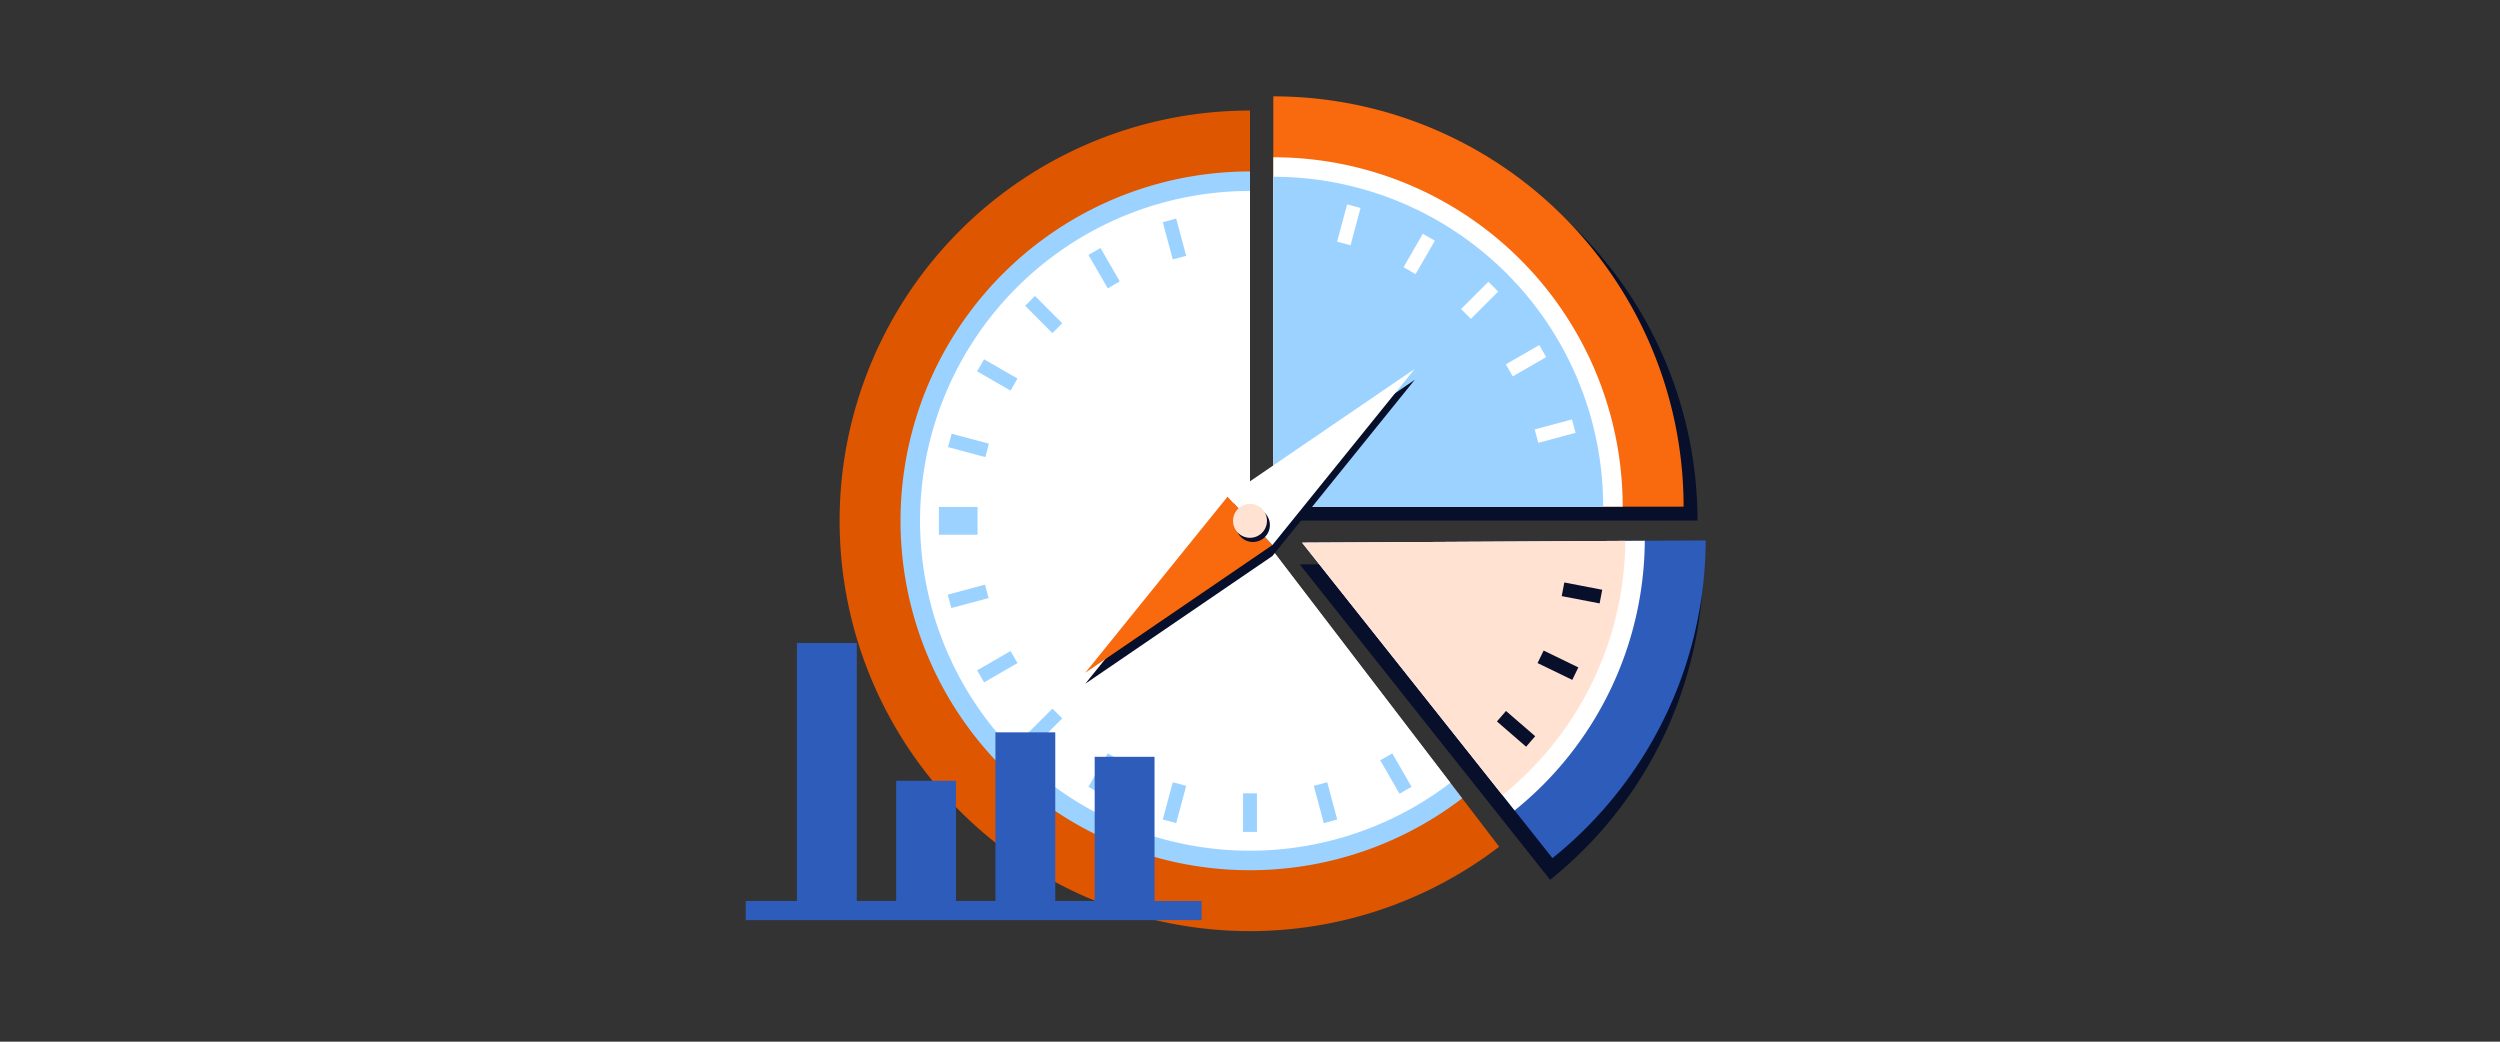 <svg id="图层_1" data-name="图层 1" xmlns="http://www.w3.org/2000/svg" viewBox="0 0 360 150"><rect x="0" y="0" width="360" height="150" fill="#333333" stroke="none"/><defs><style>.cls-1,.cls-4,.cls-9{fill:#fff;}.cls-1{opacity:0;}.cls-2,.cls-6{fill:#080f2a;}.cls-10,.cls-2,.cls-3,.cls-4,.cls-5,.cls-7,.cls-8{fill-rule:evenodd;}.cls-14,.cls-3{fill:#2d5cba;}.cls-13,.cls-5{fill:#ffe2d2;}.cls-12,.cls-7{fill:#f9690e;}.cls-11,.cls-8{fill:#9cd2ff;}.cls-10{fill:#de5600;}</style></defs><title>20190510-About us-2</title><rect class="cls-1" width="360" height="150"/><path class="cls-2" d="M187.164,81.269,223.218,126.696A58.954,58.954,0,0,0,245.285,80.946Z"/><path class="cls-3" d="M187.502,78.143l36.054,45.427a58.954,58.954,0,0,0,22.067-45.749Z"/><path class="cls-4" d="M187.502,78.143l30.602,38.558a50.202,50.202,0,0,0,18.746-38.832Z"/><path class="cls-5" d="M187.502,78.143l28.856,36.358a47.398,47.398,0,0,0,17.682-36.617Z"/><rect class="cls-6" x="217.312" y="102.173" width="1.999" height="5.557" transform="translate(-3.922 201.321) rotate(-49.119)"/><rect class="cls-6" x="223.346" y="93.014" width="2" height="5.556" transform="translate(40.222 255.811) rotate(-64.115)"/><rect class="cls-6" x="226.804" y="82.605" width="2.001" height="5.557" transform="translate(100.96 292.978) rotate(-79.121)"/><path class="cls-2" d="M185.356,74.956h59.081a59.081,59.081,0,0,0-59.081-59.081Z"/><path class="cls-7" d="M183.356,72.956h59.081a59.081,59.081,0,0,0-59.081-59.081Z"/><path class="cls-4" d="M183.356,72.956h50.311A50.311,50.311,0,0,0,183.356,22.645Z"/><path class="cls-8" d="M183.356,72.956h47.501a47.501,47.501,0,0,0-47.501-47.501Z"/><rect class="cls-9" x="221.162" y="61.081" width="5.557" height="2" transform="translate(-8.437 60.075) rotate(-15)"/><rect class="cls-9" x="216.965" y="50.948" width="5.558" height="2" transform="translate(3.46 116.811) rotate(-29.995)"/><rect class="cls-9" x="210.288" y="42.246" width="5.557" height="2" transform="translate(31.827 163.327) rotate(-45)"/><rect class="cls-9" x="201.586" y="35.569" width="5.557" height="2" transform="translate(70.528 195.282) rotate(-60.005)"/><rect class="cls-9" x="191.452" y="31.371" width="5.558" height="2" transform="translate(112.693 211.606) rotate(-75)"/><path class="cls-10" d="M180,75V15.919a59.081,59.081,0,1,0,35.881,106.007Z"/><path class="cls-8" d="M180,75V24.689a50.311,50.311,0,1,0,30.555,90.271Z"/><path class="cls-4" d="M180,75V27.499a47.501,47.501,0,1,0,28.848,85.23Z"/><rect class="cls-11" x="168.125" y="31.636" width="2" height="5.557" transform="translate(-3.145 44.933) rotate(-14.996)"/><rect class="cls-11" x="157.992" y="35.834" width="2" height="5.557" transform="translate(1.993 84.665) rotate(-29.998)"/><rect class="cls-11" x="149.29" y="42.511" width="2" height="5.557" transform="translate(11.994 119.536) rotate(-45)"/><rect class="cls-11" x="142.612" y="51.213" width="2" height="5.557" transform="translate(25.036 151.353) rotate(-59.993)"/><rect class="cls-11" x="138.415" y="61.347" width="2" height="5.557" transform="matrix(0.259, -0.966, 0.966, 0.259, 41.407, 182.206)"/><rect class="cls-11" x="135.205" y="73" width="5.557" height="4"/><rect class="cls-11" x="136.636" y="84.875" width="5.557" height="2" transform="translate(-17.476 39.009) rotate(-15)"/><rect class="cls-11" x="140.834" y="95.008" width="5.557" height="2" transform="translate(-28.763 84.653) rotate(-29.995)"/><rect class="cls-11" x="147.511" y="103.71" width="5.557" height="2" transform="translate(-30.023 136.94) rotate(-45)"/><rect class="cls-11" x="156.213" y="110.388" width="5.557" height="2" transform="translate(-16.961 193.401) rotate(-60.005)"/><rect class="cls-11" x="166.347" y="114.585" width="5.556" height="2" transform="translate(13.706 249.032) rotate(-75)"/><rect class="cls-11" x="179" y="114.239" width="2" height="5.557"/><rect class="cls-11" x="189.875" y="112.807" width="2" height="5.557" transform="translate(-23.416 53.353) rotate(-15.003)"/><rect class="cls-11" x="200.008" y="108.61" width="2" height="5.557" transform="translate(-28.764 115.421) rotate(-29.998)"/><polygon class="cls-6" points="176.779 73.087 156.279 98.461 183.221 80.071 203.721 54.696 176.779 73.087"/><polygon class="cls-12" points="156.279 96.882 183.221 78.492 180 75 176.779 71.508 156.279 96.882"/><polygon class="cls-9" points="203.721 53.118 183.221 78.492 180 75 176.779 71.508 203.721 53.118"/><circle class="cls-6" cx="180.419" cy="75.604" r="2.444"/><circle class="cls-13" cx="180" cy="75" r="2.444"/><rect class="cls-14" x="114.757" y="92.592" width="8.618" height="37.148"/><rect class="cls-14" x="129.049" y="112.43" width="8.618" height="17.31"/><rect class="cls-14" x="143.342" y="105.458" width="8.618" height="24.282"/><rect class="cls-14" x="157.634" y="108.981" width="8.618" height="20.759"/><rect class="cls-14" x="107.384" y="129.74" width="65.645" height="2.755"/></svg>